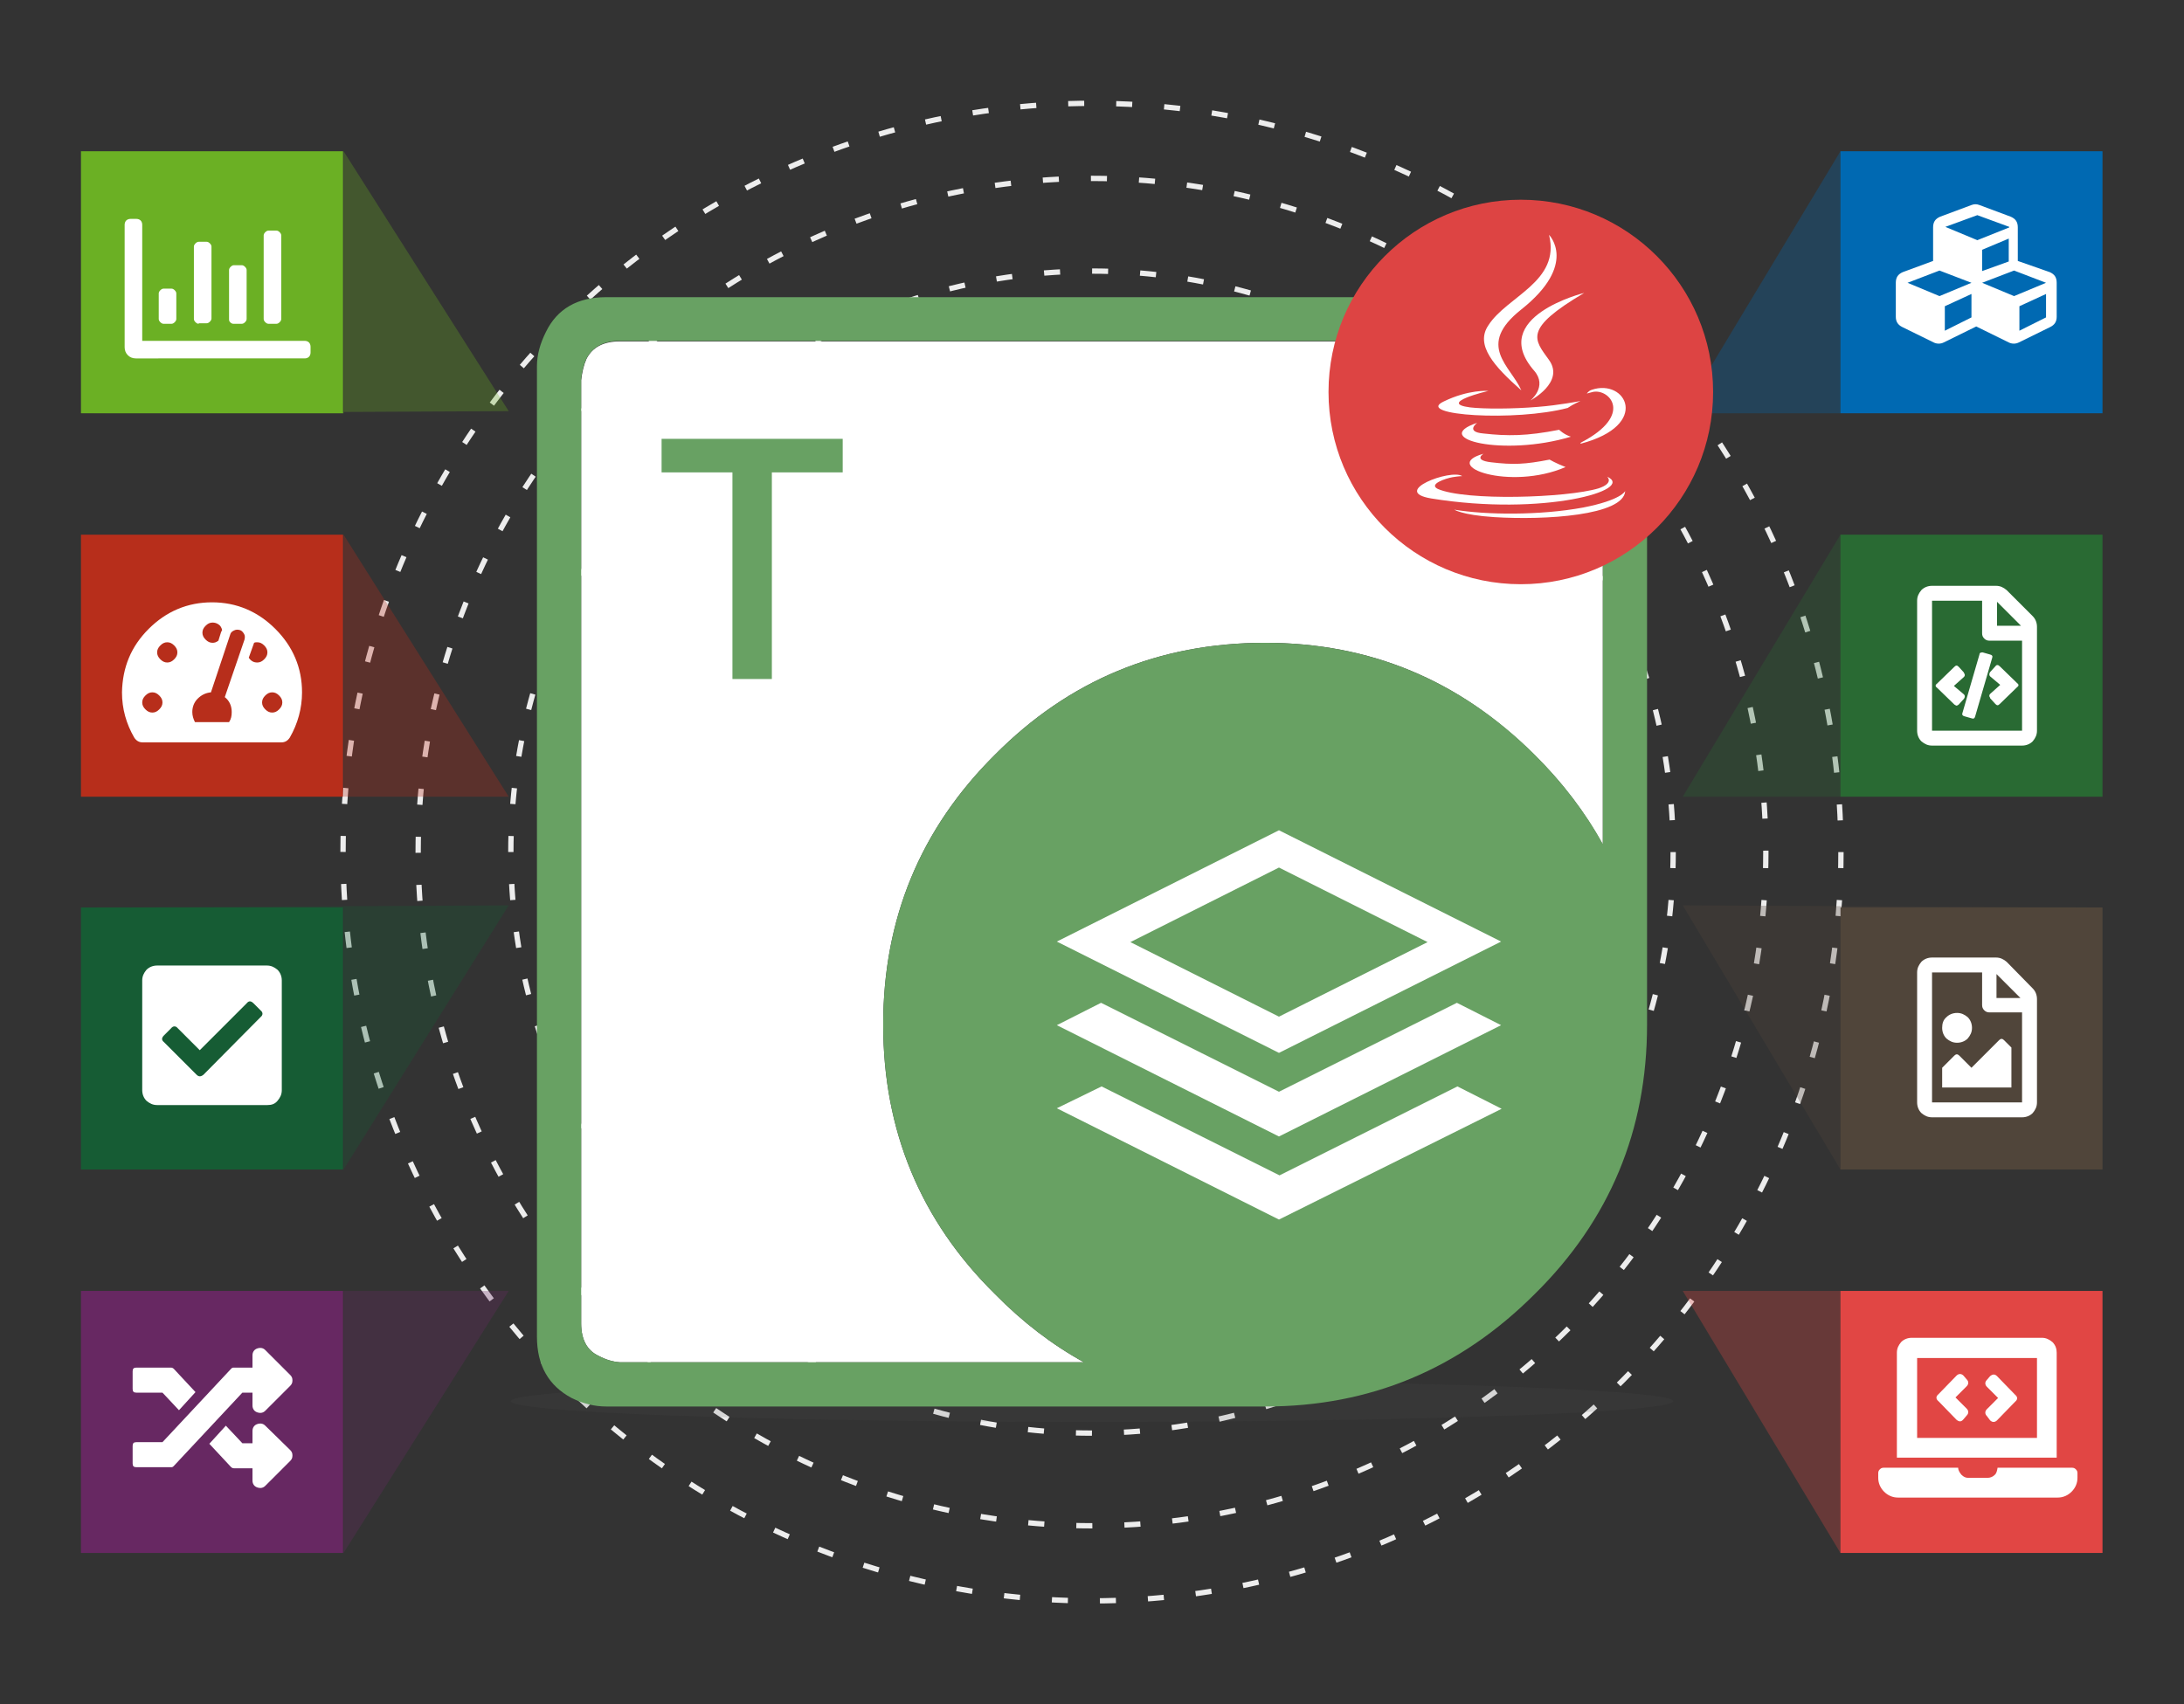 <?xml version="1.0" encoding="utf-8"?>
<!-- Generator: Adobe Illustrator 25.2.0, SVG Export Plug-In . SVG Version: 6.00 Build 0)  -->
<svg version="1.1" id="Total" xmlns="http://www.w3.org/2000/svg" xmlns:xlink="http://www.w3.org/1999/xlink" x="0px" y="0px"
	 viewBox="0 0 410 320" style="enable-background:new 0 0 410 320;" xml:space="preserve">
<rect x="0" y="0" width="410" height="320" fill="#333333" stroke="none"/>
<style type="text/css">
	.st0{fill:none;stroke:#EDEDED;stroke-miterlimit:10;stroke-dasharray:3.01,6.019;}
	.st1{fill:none;stroke:#EDEDED;stroke-miterlimit:10;stroke-dasharray:3.007,6.013;}
	.st2{fill:none;stroke:#EDEDED;stroke-miterlimit:10;stroke-dasharray:3.005,6.01;}
	.st3{fill:#6BB024;}
	.st4{fill:#B72E1B;}
	.st5{opacity:0.3;fill:#B72E1B;enable-background:new    ;}
	.st6{opacity:0.3;fill:#165C34;enable-background:new    ;}
	.st7{fill:#165C34;}
	.st8{fill:#672862;}
	.st9{opacity:0.3;fill:#672862;enable-background:new    ;}
	.st10{fill:#FFFFFF;}
	.st11{opacity:0.29;fill:#6BB024;enable-background:new    ;}
	.st12{opacity:0.3;fill:#0069B2;enable-background:new    ;}
	.st13{fill:#0069B2;}
	.st14{fill:#296A33;}
	.st15{opacity:0.3;fill:#296A33;enable-background:new    ;}
	.st16{fill:#50453A;}
	.st17{opacity:0.3;fill:#50453A;enable-background:new    ;}
	.st18{fill:#E14644;}
	.st19{opacity:0.3;fill:#E14644;enable-background:new    ;}
	.st20{opacity:0.15;fill:#555555;enable-background:new    ;}
	.st21{fill-rule:evenodd;clip-rule:evenodd;fill:#FFFFFF;}
	.st22{fill-rule:evenodd;clip-rule:evenodd;fill:#68A163;}
	.st23{fill:#68A163;}
	.st24{fill:#DD4443;}
</style>
<circle class="st0" cx="205" cy="160" r="126.5"/>
<circle class="st1" cx="205" cy="160" r="109.1"/>
<circle class="st2" cx="205" cy="160" r="140.6"/>
<path class="st3" d="M15.2,28.4h49.2v49.2H15.2V28.4z"/>
<path class="st4" d="M15.2,100.4h49.2v49.2H15.2V100.4z"/>
<path class="st5" d="M64.5,149.6H15.2h80.3l-31-49.2V149.6z"/>
<path class="st6" d="M64.5,219.6l31-49.6l-80.3,0.4h49.3V219.6L64.5,219.6z"/>
<path class="st7" d="M15.2,170.4h49.2v49.2H15.2V170.4z"/>
<path class="st8" d="M15.2,242.4h49.2v49.2H15.2V242.4L15.2,242.4z"/>
<path class="st9" d="M64.5,291.6l31-49.2H15.2h49.3V291.6z"/>
<path class="st10" d="M57.2,64c0.3,0,0.6,0.1,0.8,0.3s0.3,0.5,0.3,0.8v1.1c0,0.3-0.1,0.6-0.3,0.8s-0.5,0.3-0.8,0.3H25.5
	c-0.6,0-1.1-0.2-1.5-0.6s-0.6-0.9-0.6-1.5v-23c0-0.3,0.1-0.6,0.3-0.8s0.5-0.3,0.8-0.3h1.1c0.3,0,0.6,0.1,0.8,0.3s0.3,0.5,0.3,0.8V64
	C26.7,64,57.2,64,57.2,64z M30.7,60.8c-0.2,0-0.4-0.1-0.6-0.3s-0.3-0.4-0.3-0.6v-4.8c0-0.2,0.1-0.4,0.3-0.6c0.2-0.2,0.4-0.3,0.6-0.3
	h1.5c0.2,0,0.4,0.1,0.6,0.3c0.2,0.2,0.3,0.4,0.3,0.6v4.8c0,0.2-0.1,0.4-0.3,0.6c-0.2,0.2-0.4,0.3-0.6,0.3H30.7z M37.3,60.8
	c-0.2,0-0.4-0.1-0.6-0.3c-0.2-0.2-0.3-0.4-0.3-0.6V46.3c0-0.2,0.1-0.4,0.3-0.6c0.2-0.2,0.4-0.3,0.6-0.3h1.5c0.2,0,0.4,0.1,0.6,0.3
	c0.2,0.2,0.3,0.4,0.3,0.6v13.5c0,0.2-0.1,0.4-0.3,0.6c-0.2,0.2-0.4,0.3-0.6,0.3h-1.5C37.3,60.7,37.3,60.8,37.3,60.8z M43.8,60.8
	c-0.2,0-0.4-0.1-0.6-0.3C43,60.3,43,60.1,43,59.9v-9.2c0-0.2,0.1-0.4,0.3-0.6c0.2-0.2,0.4-0.3,0.6-0.3h1.5c0.2,0,0.4,0.1,0.6,0.3
	c0.2,0.2,0.3,0.4,0.3,0.6v9.2c0,0.2-0.1,0.4-0.3,0.6c-0.2,0.2-0.4,0.3-0.6,0.3H43.8z M50.4,60.8c-0.2,0-0.4-0.1-0.6-0.3
	c-0.2-0.2-0.3-0.4-0.3-0.6V44.2c0-0.2,0.1-0.4,0.3-0.6c0.2-0.2,0.4-0.3,0.6-0.3h1.5c0.2,0,0.4,0.1,0.6,0.3c0.2,0.2,0.3,0.4,0.3,0.6
	v15.7c0,0.2-0.1,0.4-0.3,0.6c-0.2,0.2-0.4,0.3-0.6,0.3H50.4z M27.9,118.1c3.3-3.3,7.3-5,11.9-5s8.6,1.7,11.9,5c3.3,3.3,5,7.3,5,11.9
	c0,3-0.8,5.9-2.3,8.5c-0.4,0.6-0.9,0.9-1.6,0.9h-26c-0.7,0-1.2-0.3-1.6-0.9c-1.5-2.6-2.3-5.4-2.3-8.5
	C23,125.3,24.6,121.4,27.9,118.1z M27.3,133.2c0.4,0.4,0.8,0.6,1.3,0.6s0.9-0.2,1.3-0.6c0.4-0.4,0.6-0.8,0.6-1.3s-0.2-0.9-0.6-1.3
	c-0.4-0.4-0.8-0.6-1.3-0.6s-0.9,0.2-1.3,0.6c-0.4,0.4-0.6,0.8-0.6,1.3S26.9,132.8,27.3,133.2z M30.1,123.8c0.4,0.4,0.8,0.6,1.3,0.6
	s0.9-0.2,1.3-0.6s0.6-0.8,0.6-1.3s-0.2-0.9-0.6-1.3c-0.4-0.4-0.8-0.6-1.3-0.6s-0.9,0.2-1.3,0.6s-0.6,0.8-0.6,1.3
	S29.7,123.4,30.1,123.8z M45.9,120.1c0.1-0.4,0.1-0.8-0.1-1.1s-0.4-0.6-0.8-0.7c-0.4-0.1-0.7-0.1-1.1,0.1s-0.6,0.4-0.7,0.8L39.6,130
	c-1,0.1-1.8,0.5-2.5,1.2s-1,1.6-1,2.5c0,0.7,0.2,1.3,0.5,1.9H43c0.4-0.6,0.5-1.2,0.5-1.9c0-1.1-0.4-2.1-1.3-2.8L45.9,120.1z
	 M39.9,116.9c-0.5,0-0.9,0.2-1.3,0.6c-0.4,0.4-0.6,0.8-0.6,1.3s0.2,0.9,0.6,1.3c0.4,0.4,0.8,0.6,1.3,0.6c0.4,0,0.7-0.1,1.1-0.4
	l0.5-1.6l0.2-0.4c-0.1-0.4-0.3-0.8-0.6-1C40.7,117,40.3,116.9,39.9,116.9z M46.7,123.5c0.4,0.6,0.9,0.9,1.6,0.9
	c0.5,0,0.9-0.2,1.3-0.6c0.4-0.4,0.6-0.8,0.6-1.3s-0.2-0.9-0.6-1.3c-0.4-0.4-0.8-0.6-1.3-0.6c-0.2,0-0.4,0-0.6,0.1L46.7,123.5z
	 M49.8,133.2c0.4,0.4,0.8,0.6,1.3,0.6s0.9-0.2,1.3-0.6c0.4-0.4,0.6-0.8,0.6-1.3s-0.2-0.9-0.6-1.3c-0.4-0.4-0.8-0.6-1.3-0.6
	s-0.9,0.2-1.3,0.6c-0.4,0.4-0.6,0.8-0.6,1.3S49.4,132.8,49.8,133.2z M50.2,207.5H29.5c-0.8,0-1.4-0.3-2-0.8c-0.5-0.5-0.8-1.2-0.8-2
	v-20.6c0-0.8,0.3-1.4,0.8-2c0.5-0.5,1.2-0.8,2-0.8h20.6c0.8,0,1.4,0.3,2,0.8c0.5,0.5,0.8,1.2,0.8,2v20.6c0,0.8-0.3,1.4-0.8,2
	S51,207.5,50.2,207.5z M38.2,201.8L48.9,191c0.5-0.4,0.5-0.9,0-1.3l-1.3-1.3c-0.5-0.5-0.9-0.5-1.3,0l-8.8,8.8l-4.1-4.1
	c-0.4-0.5-0.9-0.5-1.3,0l-1.3,1.3c-0.5,0.5-0.5,0.9,0,1.3l6.1,6.1C37.3,202.2,37.7,202.2,38.2,201.8z M47.4,261.5h-1.9l-12.9,13.8
	c-0.2,0.2-0.3,0.2-0.5,0.2h-6.5c-0.5,0-0.7-0.2-0.7-0.7v-3.3c0-0.5,0.2-0.7,0.7-0.7h4.9L43.4,257c0.2-0.2,0.3-0.2,0.5-0.2h3.5v-2.3
	c0-0.6,0.3-1.1,0.9-1.3s1.1-0.1,1.5,0.3l4.7,4.7c0.3,0.3,0.4,0.6,0.4,1s-0.1,0.7-0.4,1l-4.7,4.7c-0.4,0.4-0.9,0.5-1.5,0.3
	s-0.9-0.7-0.9-1.3V261.5z M25.6,261.5c-0.5,0-0.7-0.2-0.7-0.7v-3.3c0-0.5,0.2-0.7,0.7-0.7h6.5c0.2,0,0.4,0.1,0.5,0.2l4.1,4.4
	l-3.1,3.4l-3.1-3.3H25.6z M54.5,272.3c0.3,0.3,0.4,0.6,0.4,1s-0.1,0.7-0.4,1l-4.7,4.7c-0.4,0.4-0.9,0.5-1.5,0.3s-0.9-0.7-0.9-1.3
	v-2.3h-3.5c-0.2,0-0.4-0.1-0.5-0.2l-4.1-4.4l3.1-3.4l3.1,3.3h1.9v-2.3c0-0.6,0.3-1.1,0.9-1.3s1.1-0.1,1.5,0.3L54.5,272.3L54.5,272.3
	z"/>
<path class="st11" d="M64.5,77.6H15.2l80.3-0.4l-31-48.8V77.6z"/>
<path class="st12" d="M394.8,77.6h-49.3V28.4l-29.6,49.2H394.8z"/>
<path class="st13" d="M345.5,28.4h49.2v49.2h-49.2V28.4z"/>
<path class="st14" d="M345.5,100.4h49.2v49.2h-49.2V100.4z"/>
<path class="st15" d="M394.8,149.6h-49.3v-49.2l-29.6,49.2H394.8z"/>
<path class="st16" d="M345.5,170.4h49.2v49.2h-49.2V170.4z"/>
<path class="st17" d="M315.9,170l29.6,49.6v-49.2h49.3L315.9,170L315.9,170z"/>
<path class="st18" d="M345.5,242.4h49.2v49.2h-49.2V242.4L345.5,242.4z"/>
<path class="st19" d="M315.9,242.4l29.6,49.2v-49.2h49.3L315.9,242.4L315.9,242.4z"/>
<path class="st10" d="M384.8,51.1c0.9,0.4,1.3,1,1.3,2v6.4c0,0.9-0.4,1.5-1.2,1.9l-5.9,2.9c-0.6,0.3-1.3,0.3-1.9,0l-6.1-3l-6.1,3
	c-0.6,0.3-1.3,0.3-1.9,0l-5.9-2.9c-0.8-0.4-1.2-1-1.2-1.9v-6.4c0-1,0.4-1.6,1.3-2l5.7-2.1v-6.3c0-1,0.4-1.6,1.3-2l5.9-2.2
	c0.5-0.2,1-0.2,1.5,0l5.9,2.2c0.9,0.4,1.3,1,1.3,2V49L384.8,51.1L384.8,51.1z M370.1,53.1l-6-2.3l-6,2.3l6,2.5L370.1,53.1z
	 M370.1,59.6v-4.4l-5,2.3v4.6C365.1,62.1,370.1,59.6,370.1,59.6z M365.2,42.6l6,2.5l6-2.4v-0.1l-6-2.2L365.2,42.6z M377.1,49.1v-4.3
	l-5,2.1v4L377.1,49.1z M384.1,53.1l-6-2.3l-6,2.3l6,2.5L384.1,53.1z M384.1,59.6v-4.4l-5,2.3v4.6C379.1,62.1,384.1,59.6,384.1,59.6z
	 M381.6,115.7c0.5,0.5,0.8,1.2,0.8,2v19.5c0,0.8-0.3,1.4-0.8,2c-0.5,0.5-1.2,0.8-2,0.8h-16.9c-0.8,0-1.4-0.3-2-0.8
	c-0.5-0.5-0.8-1.2-0.8-2v-24.4c0-0.8,0.3-1.4,0.8-2c0.5-0.5,1.2-0.8,2-0.8h12c0.8,0,1.4,0.3,2,0.8L381.6,115.7z M379.6,137.2v-16.9
	h-6.1c-0.4,0-0.7-0.1-1-0.4s-0.4-0.6-0.4-1v-6.1h-9.4v24.4H379.6z M368.7,130.4c0.2,0.2,0.2,0.5,0,0.8l-1,1.1
	c-0.1,0.1-0.3,0.2-0.4,0.2s-0.2-0.1-0.4-0.2l-3.3-3.2c-0.3-0.2-0.3-0.5,0-0.7l3.3-3.2c0.3-0.3,0.5-0.3,0.8,0l1,1.1v0.1
	c0.2,0.2,0.2,0.5,0,0.7l-1.9,1.7L368.7,130.4L368.7,130.4z M372.2,122.5l1.4,0.4c0.4,0.1,0.5,0.3,0.4,0.6l-3.2,11
	c-0.1,0.4-0.3,0.5-0.6,0.4l-1.4-0.4c-0.4-0.1-0.5-0.3-0.4-0.6l3.2-11C371.6,122.6,371.8,122.5,372.2,122.5z M373.6,127
	c-0.2-0.2-0.2-0.5,0-0.8l1-1.1c0.2-0.3,0.5-0.3,0.8,0l3.3,3.2c0.3,0.2,0.3,0.5,0,0.7l-3.3,3.2c-0.3,0.3-0.5,0.3-0.8,0l-1-1.1V131
	c-0.2-0.2-0.2-0.5,0-0.7l1.9-1.7L373.6,127L373.6,127z M374.9,113v4.5h4.5L374.9,113z M381.6,185.6c0.5,0.5,0.8,1.2,0.8,2V207
	c0,0.8-0.3,1.4-0.8,2c-0.5,0.5-1.2,0.8-2,0.8h-16.9c-0.8,0-1.4-0.3-2-0.8c-0.5-0.5-0.8-1.2-0.8-2v-24.4c0-0.8,0.3-1.4,0.8-2
	c0.5-0.5,1.2-0.8,2-0.8h12c0.8,0,1.4,0.3,2,0.8L381.6,185.6L381.6,185.6z M362.7,207h16.9v-16.9h-6.1c-0.4,0-0.7-0.1-1-0.4
	c-0.3-0.3-0.4-0.6-0.4-1v-6.1h-9.4V207z M365.4,191c0.5-0.5,1.2-0.8,2-0.8s1.4,0.3,2,0.8c0.5,0.5,0.8,1.2,0.8,2s-0.3,1.4-0.8,2
	c-0.5,0.5-1.2,0.8-2,0.8s-1.4-0.3-2-0.8c-0.5-0.5-0.8-1.2-0.8-2S364.8,191.5,365.4,191z M364.6,204.2v-3.7l2.3-2.3
	c0.3-0.3,0.6-0.3,0.9,0l2.3,2.3l5.2-5.2c0.3-0.3,0.6-0.3,0.9,0l1.4,1.4v7.5H364.6L364.6,204.2z M379.3,187.4l-4.5-4.5v4.5H379.3z
	 M389,275.6c0.3,0,0.5,0.1,0.7,0.3s0.3,0.4,0.3,0.7v0.9c0,1-0.4,1.9-1.1,2.6s-1.6,1.1-2.6,1.1h-30c-1,0-1.9-0.4-2.6-1.1
	s-1.1-1.6-1.1-2.6v-0.9c0-0.3,0.1-0.5,0.3-0.7s0.4-0.3,0.7-0.3h14c0,0.4,0.2,0.8,0.6,1.3c0.4,0.4,0.8,0.6,1.3,0.6h3.6
	c0.5,0,1-0.2,1.3-0.5c0.4-0.3,0.5-0.8,0.6-1.4H389L389,275.6z M386.1,254v19.7h-30V254c0-0.8,0.3-1.4,0.8-2c0.5-0.5,1.2-0.8,2-0.8
	h24.4c0.8,0,1.4,0.3,2,0.8C385.9,252.6,386.1,253.3,386.1,254L386.1,254z M382.4,270v-15h-22.5v15H382.4z M367.3,266.6l-3.4-3.5
	c-0.5-0.4-0.5-0.9,0-1.3l3.4-3.5c0.4-0.4,0.9-0.4,1.3,0l0.6,0.7c0.4,0.4,0.4,0.9,0,1.3l-2.1,2.1l2.1,2.1c0.4,0.4,0.4,0.9,0,1.3
	l-0.6,0.7C368.2,267,367.8,267,367.3,266.6L367.3,266.6z M373,265.9c-0.4-0.4-0.4-0.9,0-1.3l2.1-2.1l-2.1-2.1
	c-0.4-0.4-0.4-0.9,0-1.3l0.6-0.7c0.5-0.4,0.9-0.4,1.3,0l3.4,3.5c0.5,0.4,0.5,0.9,0,1.3l-3.4,3.5c-0.4,0.4-0.9,0.4-1.3,0L373,265.9z"
	/>
<ellipse class="st20" cx="205" cy="263.1" rx="109.1" ry="3.9"/>
<g id="Python">
	<path id="XMLID_8_" class="st21" d="M237.5,120.7c-19.9,0-36.8,7-50.7,21c-14,13.9-21,30.8-21,50.7s7,36.8,21,50.6
		c5.1,5.2,10.7,9.5,16.7,12.8h-87.1c-1.4-0.1-2.7-0.5-4-1.2c-2.2-1-3.3-3.1-3.3-6.1V71.4c0.2-1.6,0.5-2.9,1-4
		c1.1-2.2,3.2-3.3,6.3-3.3h177.2l1.2,0.3c1,0.2,2,0.4,2.7,0.8c2.3,1,3.4,3.1,3.4,6.3v87.1c-3.3-6-7.5-11.6-12.8-16.8
		C274,127.7,257.2,120.7,237.5,120.7L237.5,120.7z"/>
	<path id="XMLID_2_" class="st22" d="M237.5,120.7c19.6,0,36.5,7,50.6,21c5.2,5.2,9.5,10.8,12.8,16.8V71.4c0-3.1-1.1-5.2-3.4-6.3
		c-0.8-0.3-1.7-0.6-2.7-0.8l-1.2-0.3H116.4c-3,0-5.1,1.1-6.3,3.3c-0.5,1.1-0.9,2.5-1,4v177.2c0,3,1.1,5.1,3.3,6.1
		c1.3,0.7,2.6,1.1,4,1.2h87.1c-6-3.3-11.6-7.6-16.7-12.8c-14-13.8-21-30.7-21-50.6s7-36.8,21-50.7
		C200.7,127.7,217.6,120.7,237.5,120.7z M298.3,56c1.9,0.3,3.4,0.8,4.4,1.4c4.3,2.1,6.5,5.9,6.5,11.3v123.7c0,19.8-7,36.7-21.1,50.6
		c-14.1,14.1-30.9,21.1-50.6,21.1H113.8c-2.1,0-4.3-0.5-6.5-1.6c-4.3-2.3-6.5-6.1-6.5-11.5V68.8c0-2.2,0.6-4.3,1.7-6.5
		c2.1-4.3,5.9-6.5,11.3-6.5h182.4L298.3,56L298.3,56z"/>
	<path class="st23" d="M144.9,127.5h-7.4V88.7h-13.3v-6.3h34v6.3h-13.3V127.5z"/>
	<path id="XMLID_3_" class="st21" d="M240.1,162.9l-27.9,14l27.9,14l27.9-14L240.1,162.9z M240.1,197.7l-41.7-20.9l41.7-20.9
		l41.7,20.9L240.1,197.7L240.1,197.7z M240.1,205l33.4-16.7l8.3,4.2l-41.7,20.9l-41.7-20.9l8.3-4.2L240.1,205z M206.8,204l33.4,16.7
		l33.4-16.7l8.3,4.2L240.1,229l-41.7-20.9L206.8,204L206.8,204z"/>
</g>
<g>
	<circle class="st24" cx="285.5" cy="73.6" r="36.1"/>
	<path class="st10" d="M278.5,85.2c0,0-2,1.2,1.4,1.6c4.2,0.5,6.4,0.4,11-0.5c0,0,1.2,0.7,3,1.4C283.5,92.2,270.2,87.5,278.5,85.2
		 M277.3,79.4c0,0-2.3,1.7,1.2,2c4.5,0.5,8.1,0.5,14.2-0.7c0,0,0.9,0.9,2.2,1.3C282.3,85.8,268.3,82.4,277.3,79.4 M288,69.6
		c2.6,3-0.7,5.6-0.7,5.6s6.5-3.4,3.5-7.6c-2.8-3.9-4.9-5.8,6.6-12.6C297.4,55,279.2,59.5,288,69.6"/>
	<path class="st10" d="M301.7,89.5c0,0,1.4,1.2-1.6,2.2c-6,1.8-25,2.4-30.2,0.1c-1.8-0.9,1.6-2,2.8-2.2c1.2-0.2,1.8-0.2,1.8-0.2
		c-2.1-1.4-13.6,2.9-5.8,4.2C289.7,97,307.2,92,301.7,89.5 M279.4,73.4c0,0-9.7,2.3-3.4,3.1c2.6,0.3,7.9,0.3,12.7-0.1
		c3.9-0.3,8-1.1,8-1.1s-1.4,0.6-2.4,1.3c-9.8,2.6-28.8,1.4-23.3-1.2C275.7,73.1,279.4,73.4,279.4,73.4 M296.8,83.1
		c10-5.2,5.3-10.2,2.2-9.5c-0.8,0.2-1.1,0.3-1.1,0.3s0.3-0.5,0.9-0.7c6.4-2.2,11.2,6.6-2,10.1C296.5,83.3,296.8,83.2,296.8,83.1
		 M290.8,44.1c0,0,5.5,5.5-5.2,14c-8.6,6.8-2,10.6,0,15.2c-5.1-4.5-8.7-8.5-6.2-12.2C282.9,55.6,293,52.9,290.8,44.1"/>
	<path class="st10" d="M280.5,97.1c9.6,0.6,24.3-0.3,24.6-4.9c0,0-0.7,1.7-7.9,3.1c-8.1,1.5-18.2,1.4-24.2,0.4
		C272.9,95.6,274.2,96.7,280.5,97.1"/>
</g>
</svg>
